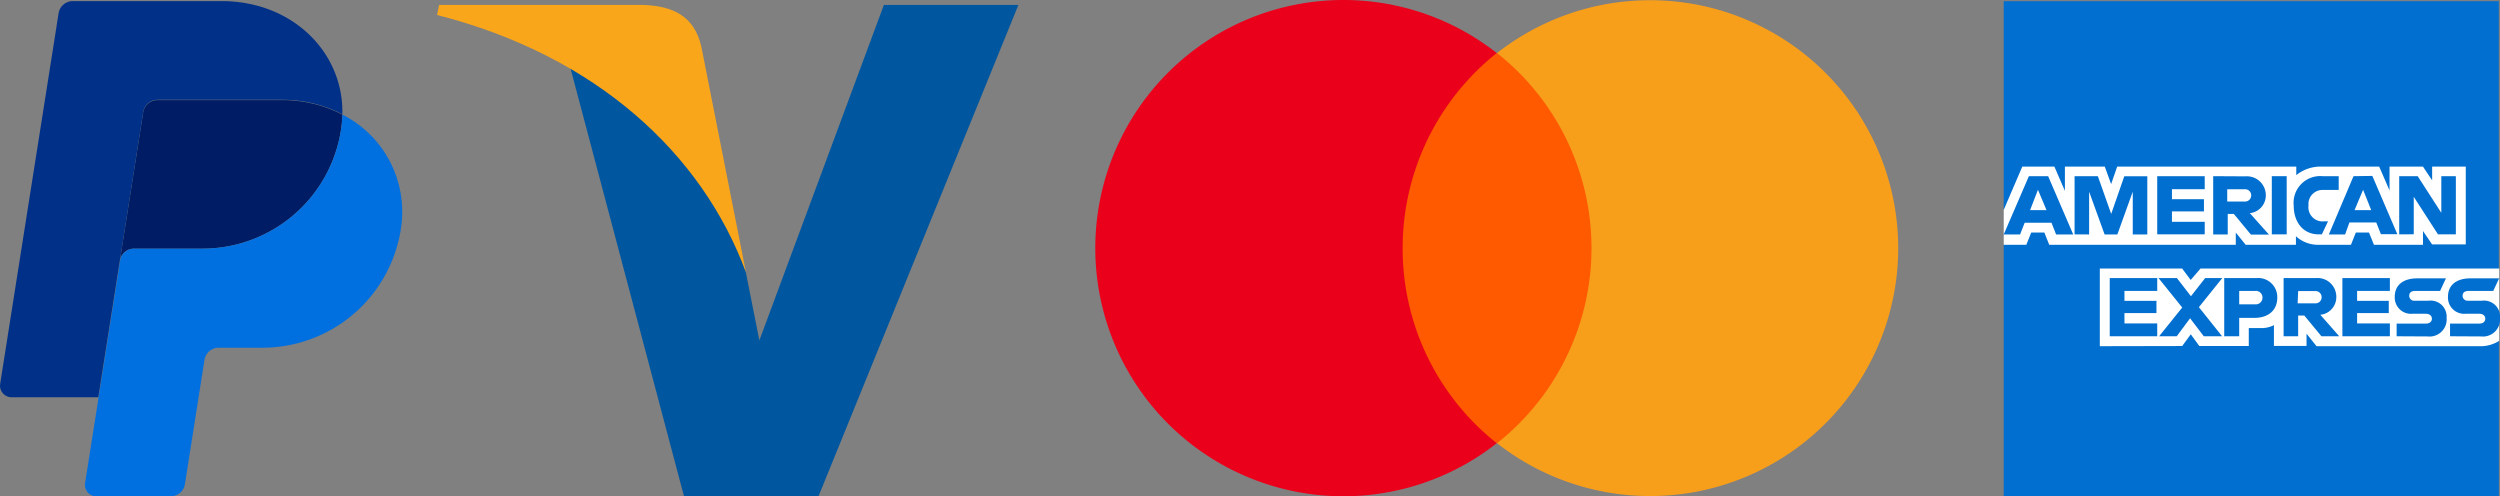 <?xml version="1.0" encoding="UTF-8"?> <svg xmlns="http://www.w3.org/2000/svg" id="Livello_1" data-name="Livello 1" viewBox="0 0 292.18 58"><rect x="0" y="0" width="292.18" height="58" fill="#808080" stroke="none"/><defs><style>.cls-1{fill:#001c64;}.cls-2{fill:#0070e0;}.cls-3{fill:#003087;}.cls-4{fill:#00579f;}.cls-5{fill:#faa61a;}.cls-6{fill:#ff5a00;}.cls-7{fill:#eb001b;}.cls-8{fill:#f79e1b;}.cls-9{fill:#016fd0;}.cls-10{fill:#fff;}</style></defs><title>pagamenti accetatti</title><path class="cls-1" d="M19.21,12.7a1.68,1.68,0,0,0-1.65,1.41L14.83,31.47a1.66,1.66,0,0,1,1.64-1.41h8A16.38,16.38,0,0,0,40.67,16.19a13.38,13.38,0,0,0,.16-1.8,15.28,15.28,0,0,0-7.1-1.69Z" transform="translate(-0.82 -1)"></path><path class="cls-2" d="M40.83,14.39a13.38,13.38,0,0,1-.16,1.8A16.38,16.38,0,0,1,24.5,30.06h-8a1.66,1.66,0,0,0-1.64,1.41l-2.52,16-1.58,10A1.36,1.36,0,0,0,11.86,59l.21,0h8.71a1.68,1.68,0,0,0,1.65-1.41l2.29-14.54a1.68,1.68,0,0,1,1.65-1.41h5.12A16.38,16.38,0,0,0,47.67,27.77a12.73,12.73,0,0,0-6.84-13.38Z" transform="translate(-0.82 -1)"></path><path class="cls-3" d="M9.32,1.13A1.68,1.68,0,0,0,7.67,2.54L.84,45.86a1.36,1.36,0,0,0,1.34,1.57H12.31l2.52-16,2.73-17.36a1.68,1.68,0,0,1,1.65-1.41H33.73a15.28,15.28,0,0,1,7.1,1.69C41,7.13,35,1.13,26.73,1.13Z" transform="translate(-0.82 -1)"></path><path id="path15" class="cls-4" d="M104.12,1.58,89.57,40.78l-1.59-8C85.29,23.66,76.85,13.69,67.43,8.74L80.76,59H96.48L119.84,1.58Z" transform="translate(-0.82 -1)"></path><path id="path17" class="cls-5" d="M76.05,1.58H52.14L51.9,2.75C70.55,7.51,82.9,19,88,32.83L82.78,6.42c-.86-3.68-3.49-4.71-6.73-4.84Z" transform="translate(-0.82 -1)"></path><rect id="rect19" class="cls-6" x="162.23" y="6.2" width="25.38" height="45.59"></rect><path class="cls-7" d="M164.75,30a29.11,29.11,0,0,1,11-22.8,29,29,0,1,0,0,45.6A29,29,0,0,1,164.75,30Z" transform="translate(-0.82 -1)"></path><path id="path22" class="cls-8" d="M222.67,30a29,29,0,0,1-46.89,22.8,29.06,29.06,0,0,0,0-45.6A29,29,0,0,1,222.67,30Z" transform="translate(-0.82 -1)"></path><g id="layer1"><path id="path3078" class="cls-9" d="M235,1.14h57.86V32.38L290,36.85l2.87,4V59H235V29.56l1.79-2.06-1.79-2Z" transform="translate(-0.82 -1)"></path><path id="path3082" class="cls-10" d="M246.23,41.46V32.38h9.62l1,1.34L258,32.38h34.91v8.45a4.06,4.06,0,0,1-2,.63H271.56L270.39,40v1.43h-3.81V39a3.21,3.21,0,0,1-1.65.34h-1.29v2.1h-5.78l-1-1.37-1,1.37Z" transform="translate(-0.82 -1)"></path><path id="path3080" class="cls-10" d="M235,25.53l2.17-5.06h3.75l1.23,2.84V20.47h4.66l.74,2.05.71-2.05h20.93v1a4.5,4.5,0,0,1,2.9-1l6.79,0,1.21,2.79V20.47H284l1.07,1.61V20.47H289v9.09h-3.94L284,28v1.61h-5.73l-.58-1.43h-1.54l-.57,1.43h-3.88a3.82,3.82,0,0,1-2.55-1v1h-5.87l-1.16-1.43v1.43h-21.8l-.57-1.43h-1.54l-.57,1.43H235Z" transform="translate(-0.82 -1)"></path><path id="path3046" class="cls-9" d="M237.94,21.59,235,28.4h1.91l.54-1.37h3.13l.54,1.37h2l-2.93-6.81ZM239,23.18l1,2.38h-1.92Z" transform="translate(-0.82 -1)"></path><path id="path3048" class="cls-9" d="M243.28,28.39v-6.8H246L247.56,26l1.53-4.4h2.69v6.8h-1.7v-5l-1.8,5h-1.49l-1.81-5v5Z" transform="translate(-0.82 -1)"></path><path id="path3050" class="cls-9" d="M252.94,28.39v-6.8h5.55v1.52h-3.83v1.17h3.74v1.43h-3.74v1.21h3.83v1.47Z" transform="translate(-0.82 -1)"></path><path id="path3052" class="cls-9" d="M259.48,21.59V28.4h1.7V26h.71l2,2.42H266l-2.24-2.51a2.08,2.08,0,0,0,1.87-2.09,2.21,2.21,0,0,0-2.38-2.21Zm1.7,1.53h1.94a.72.72,0,1,1,0,1.43h-2V23.12Z" transform="translate(-0.82 -1)"></path><path id="path3054" class="cls-9" d="M268.07,28.39h-1.74v-6.8h1.74Z" transform="translate(-0.82 -1)"></path><path id="path3056" class="cls-9" d="M272.18,28.39h-.37c-1.81,0-2.92-1.42-2.92-3.37a3.12,3.12,0,0,1,3.38-3.43h1.88V23.2H272.2A1.64,1.64,0,0,0,270.62,25a1.66,1.66,0,0,0,1.83,1.87h.45Z" transform="translate(-0.82 -1)"></path><path id="path3058" class="cls-9" d="M275.88,21.59,273,28.4h1.9L275.4,27h3.14l.54,1.37H281l-2.92-6.81ZM277,23.18l.95,2.38H276l1-2.38Z" transform="translate(-0.82 -1)"></path><path id="path3060" class="cls-9" d="M281.22,28.39v-6.8h2.16l2.76,4.28V21.59h1.7v6.8h-2.09L282.92,24v4.38Z" transform="translate(-0.82 -1)"></path><path id="path3062" class="cls-9" d="M247.39,40.3V33.5h5.55V35h-3.83v1.16h3.74v1.43h-3.74v1.21h3.83V40.3Z" transform="translate(-0.82 -1)"></path><path id="path3064" class="cls-9" d="M274.58,40.3V33.5h5.55V35H276.3v1.16H280v1.43H276.3v1.21h3.83V40.3Z" transform="translate(-0.82 -1)"></path><path id="path3066" class="cls-9" d="M253.16,40.3l2.7-3.36-2.77-3.44h2.15l1.64,2.12,1.66-2.12h2l-2.73,3.4,2.71,3.4h-2.14l-1.6-2.1-1.56,2.1Z" transform="translate(-0.82 -1)"></path><path id="path3068" class="cls-9" d="M260.77,33.5v6.8h1.75V38.15h1.79c1.51,0,2.66-.8,2.66-2.37a2.23,2.23,0,0,0-2.44-2.28ZM262.52,35h1.88a.77.77,0,0,1,.84.79.78.78,0,0,1-.84.78h-1.88V35Z" transform="translate(-0.82 -1)"></path><path id="path3072" class="cls-9" d="M267.71,33.5v6.8h1.7V37.88h.72l2,2.42h2.08L272,37.79a2.07,2.07,0,0,0,1.87-2.09,2.19,2.19,0,0,0-2.38-2.2Zm1.7,1.52h1.94a.72.72,0,1,1,0,1.43h-2Z" transform="translate(-0.82 -1)"></path><path id="path3074" class="cls-9" d="M280.92,40.3V38.82h3.4c.5,0,.72-.27.72-.57s-.22-.58-.72-.58h-1.54a1.9,1.9,0,0,1-2.08-2c0-1.09.68-2.14,2.67-2.14h3.31L286,35H283.1c-.55,0-.71.28-.71.56a.58.58,0,0,0,.62.59h1.61a1.87,1.87,0,0,1,2.14,2,2,2,0,0,1-2.22,2.17Z" transform="translate(-0.82 -1)"></path><path id="path3076" class="cls-9" d="M287.16,40.3V38.82h3.4c.5,0,.72-.27.72-.57s-.21-.58-.72-.58H289a1.9,1.9,0,0,1-2.08-2c0-1.09.68-2.14,2.67-2.14h3.31L292.21,35h-2.87c-.55,0-.71.28-.71.56a.58.58,0,0,0,.62.59h1.61a1.87,1.87,0,0,1,2.14,2,2,2,0,0,1-2.22,2.17Z" transform="translate(-0.82 -1)"></path></g></svg> 
